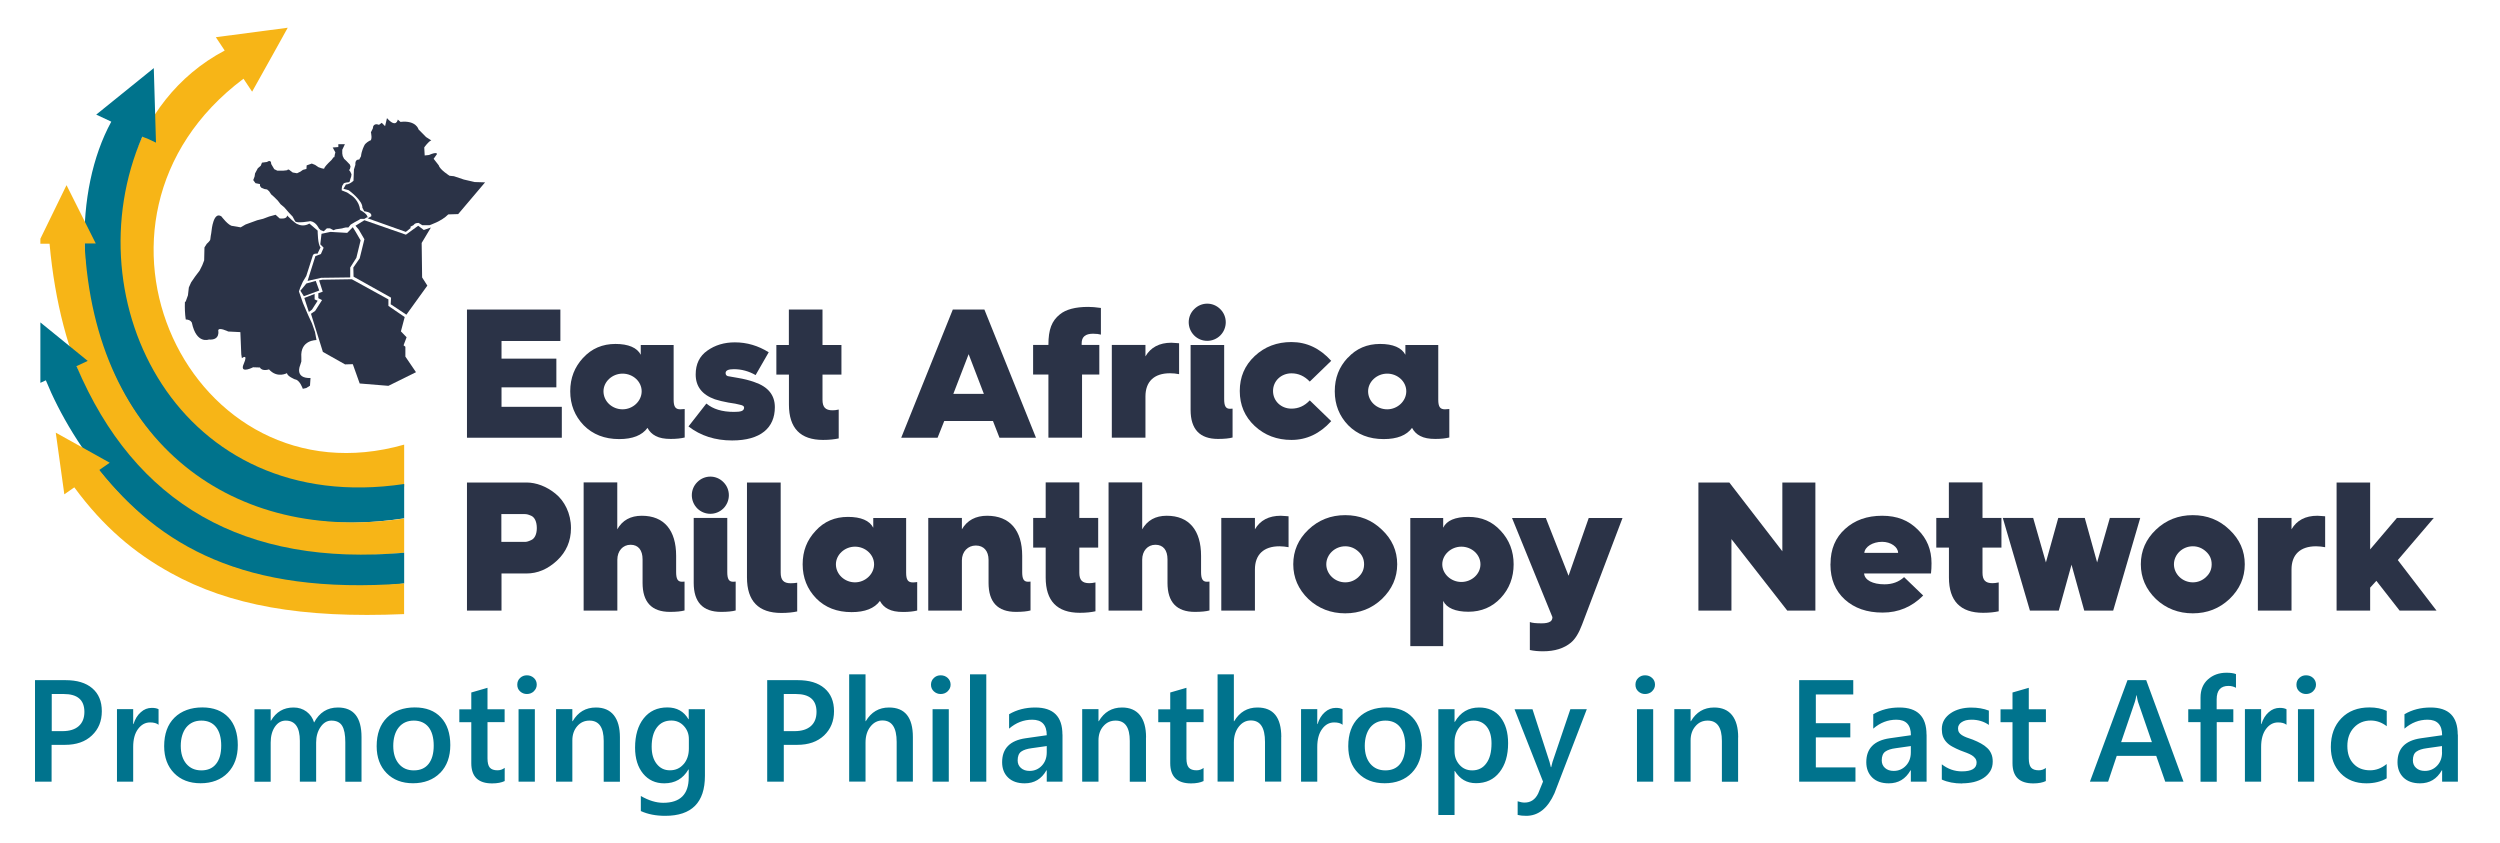 <?xml version="1.0" encoding="UTF-8"?>
<svg xmlns="http://www.w3.org/2000/svg" xmlns:xlink="http://www.w3.org/1999/xlink" id="Layer_1" data-name="Layer 1" viewBox="0 0 330 111.23">
  <defs>
    <style> .cls-1 { fill: none; } .cls-2 { fill: #231f20; } .cls-3 { fill: #00738d; } .cls-4 { clip-path: url(#clippath-1); } .cls-5 { clip-path: url(#clippath-3); } .cls-6 { clip-path: url(#clippath-4); } .cls-7 { clip-path: url(#clippath-2); } .cls-8 { clip-path: url(#clippath-7); } .cls-9 { clip-path: url(#clippath-6); } .cls-10 { clip-path: url(#clippath-8); } .cls-11 { clip-path: url(#clippath-5); } .cls-12 { fill: #f7b517; } .cls-13 { fill: #2b3347; } .cls-14 { clip-path: url(#clippath); } .cls-15 { fill: #00738c; } </style>
    <clipPath id="clippath">
      <rect class="cls-1" x="5.33" y="3.67" width="321.53" height="109.25"></rect>
    </clipPath>
    <clipPath id="clippath-1">
      <rect class="cls-1" x="-13.66" y="-14.87" width="354.94" height="147.29"></rect>
    </clipPath>
    <clipPath id="clippath-2">
      <polygon class="cls-1" points="34.8 12.29 26.36 21.47 26.36 46.55 35.83 51.51 59.04 57.78 59.22 85.97 321.62 85.97 321.62 12.29 34.8 12.29"></polygon>
    </clipPath>
    <clipPath id="clippath-3">
      <polygon class="cls-1" points="34.8 12.29 26.36 21.47 26.36 46.55 35.83 51.51 59.04 57.78 59.22 85.97 321.62 85.97 321.62 12.29 34.8 12.29"></polygon>
    </clipPath>
    <clipPath id="clippath-4">
      <polygon class="cls-1" points="34.8 12.29 26.36 21.47 26.36 46.55 35.83 51.51 59.04 57.78 59.22 85.97 321.62 85.97 321.62 12.29 34.8 12.29"></polygon>
    </clipPath>
    <clipPath id="clippath-5">
      <polygon class="cls-1" points="34.8 12.29 26.36 21.47 26.36 46.55 35.83 51.51 59.04 57.78 59.22 85.97 321.62 85.97 321.62 12.29 34.8 12.29"></polygon>
    </clipPath>
    <clipPath id="clippath-6">
      <polygon class="cls-1" points="34.8 12.29 26.36 21.47 26.36 46.55 35.83 51.51 59.04 57.78 59.22 85.97 321.62 85.97 321.62 12.29 34.8 12.29"></polygon>
    </clipPath>
    <clipPath id="clippath-7">
      <rect class="cls-1" x=".12" y="83.52" width="329.41" height="30.2"></rect>
    </clipPath>
    <clipPath id="clippath-8">
      <rect class="cls-1" x="-13.66" y="-14.87" width="354.94" height="147.29"></rect>
    </clipPath>
  </defs>
  <g class="cls-14">
    <path class="cls-12" d="M53.35,58.69v5.53C13.65,69.47,4.6,19.91,29.66,6.67l-1.17-1.76,9.49-1.25-.78,1.41-1.15,2.07-2.77,4.96-1.14-1.71c-24.97,18.72-6.98,56.33,21.21,48.3"></path>
    <path class="cls-15" d="M53.35,63.89v4.53C15.2,74.26,4.73,34.32,14.69,16.06l-1.99-.93,7.6-6.14.29,9.84-1.02-.48h0s-.79-.31-.79-.31c-9.38,21.64,4.81,50.27,34.56,45.85"></path>
    <path class="cls-12" d="M53.35,68.43v4.53c-23.8,2.52-43.96-9.48-46.81-40.79h-1.53s3.77-7.73,3.77-7.73l3.86,7.7h-1.48c1.37,26.57,19.83,39.66,42.19,36.3"></path>
    <path class="cls-15" d="M53.35,72.96v4.06c-8.86,1.07-16.76-.08-21.98-1.95-13.15-3.68-21.82-16.28-25.32-24.87l-1.41.66.02-.59.02-.49.25-7.55.28.23,4.17,3.39,2.2,1.79-1.48.69c7.71,18.23,22.19,26.48,43.26,24.63"></path>
  </g>
  <g class="cls-4">
    <path class="cls-12" d="M53.35,81.06c-13.6.59-23.08-1.16-30.81-5.43-4.76-2.62-8.88-6.06-12.73-11.3l-1.32.92-.11-.8-1.02-7.34,3.93,2.19,3.19,1.78-1.38.96c7.92,9.89,18.97,16.55,40.24,14.98v4.04Z"></path>
  </g>
  <g class="cls-7">
    <path class="cls-13" d="M66.19,71.53h3.09c.22,0,.44-.05.84-.24.45-.19.74-.77.74-1.58,0-.85-.29-1.43-.74-1.63-.46-.2-.65-.22-.87-.22h-3.07v3.66ZM61.64,80.6v-16.91h7.85c1.27,0,2.66.51,3.84,1.48,1.17.94,2.04,2.59,2.04,4.54,0,1.72-.63,3.15-1.85,4.29-1.23,1.14-2.57,1.7-4.03,1.7h-3.29v4.9h-4.56Z"></path>
    <path class="cls-13" d="M77.04,80.6v-16.92h4.44v6.19c.67-1.19,1.75-1.79,3.24-1.79,2.95,0,4.53,1.92,4.53,5.29v2.13c0,.9.19,1.29.77,1.29l.34-.02v3.81c-.43.12-1.08.19-1.92.19-2.42,0-3.62-1.29-3.62-3.83v-3.11c0-1.19-.55-1.92-1.58-1.92s-1.75.82-1.75,1.97v6.72h-4.44Z"></path>
    <path class="cls-13" d="M91.56,68.37h4.44v7.13c0,.9.19,1.29.77,1.29l.34-.02v3.81c-.43.12-1.08.19-1.92.19-2.42,0-3.62-1.29-3.62-3.83v-8.57ZM92.04,67.11c-.96-.97-.96-2.52,0-3.47.96-.97,2.49-.97,3.45,0,.96.95.96,2.5,0,3.47-.96.95-2.49.95-3.45,0"></path>
    <path class="cls-13" d="M98.61,63.69h4.44v11.89c0,1,.39,1.41,1.32,1.41.31,0,.6-.03.86-.07v3.79c-.55.12-1.25.2-2.09.2-3.02,0-4.54-1.56-4.54-4.69v-12.53Z"></path>
    <path class="cls-13" d="M112.86,76.87c1.37,0,2.52-1.1,2.52-2.38s-1.15-2.33-2.52-2.33-2.52,1.07-2.52,2.33c0,1.33,1.16,2.38,2.52,2.38M107.66,70.07c1.12-1.24,2.56-1.84,4.27-1.84s2.85.48,3.34,1.43v-1.28h4.34v7.21c0,.95.24,1.29.89,1.29.17,0,.36-.02.57-.05v3.76c-.48.12-1.1.19-1.85.19-.84,0-1.49-.12-1.99-.39-.48-.24-.84-.61-1.08-1.07-.72.99-1.97,1.48-3.74,1.48-1.92,0-3.48-.6-4.68-1.82-1.17-1.21-1.78-2.72-1.78-4.49s.57-3.2,1.71-4.42"></path>
    <path class="cls-13" d="M122.53,80.6v-12.23h4.44v1.5c.69-1.19,1.82-1.79,3.33-1.79,3,0,4.63,1.92,4.63,5.29v2.13c0,.9.19,1.29.77,1.29l.33-.02v3.81c-.43.12-1.08.19-1.92.19-2.42,0-3.62-1.29-3.62-3.83v-3.04c0-1.16-.63-1.89-1.68-1.89s-1.84.8-1.84,1.97v6.62h-4.44Z"></path>
    <path class="cls-13" d="M138.03,72.28h-1.65v-3.91h1.65v-4.69h4.44v4.69h2.49v3.91h-2.49v3.32c0,.97.38,1.38,1.32,1.38.22,0,.51-.03.81-.1v3.81c-.55.12-1.22.2-2.06.2-3,0-4.51-1.56-4.51-4.66v-3.96Z"></path>
    <path class="cls-13" d="M146.33,80.6v-16.92h4.44v6.19c.68-1.19,1.75-1.79,3.24-1.79,2.95,0,4.53,1.92,4.53,5.29v2.13c0,.9.2,1.29.77,1.29l.34-.02v3.81c-.43.12-1.08.19-1.92.19-2.42,0-3.62-1.29-3.62-3.83v-3.11c0-1.19-.55-1.92-1.59-1.92s-1.75.82-1.75,1.97v6.72h-4.44Z"></path>
    <path class="cls-13" d="M161.21,80.6v-12.23h4.44v1.5c.69-1.19,1.84-1.79,3.41-1.79.26,0,.91.07,1.03.07v4.08c-.41-.07-.79-.12-1.2-.12-2.11,0-3.24,1.12-3.24,3.06v5.43h-4.44Z"></path>
    <path class="cls-13" d="M179.32,76.16c.5-.46.74-1.02.74-1.68s-.24-1.21-.74-1.67c-.5-.46-1.08-.7-1.75-.7-1.37,0-2.5,1.09-2.5,2.38s1.13,2.38,2.5,2.38c.67,0,1.25-.24,1.75-.7M182.41,69.92c1.34,1.26,2.02,2.79,2.02,4.56s-.68,3.3-2.02,4.59c-1.34,1.26-2.95,1.89-4.84,1.89s-3.53-.63-4.87-1.89c-1.32-1.29-1.99-2.81-1.99-4.59s.67-3.3,1.99-4.56c1.34-1.28,2.97-1.92,4.87-1.92s3.5.63,4.84,1.92"></path>
    <path class="cls-13" d="M192.9,76.82c1.36,0,2.52-1.04,2.52-2.33s-1.15-2.33-2.52-2.33-2.52,1.07-2.52,2.33,1.15,2.33,2.52,2.33M186.16,85.29v-16.91h4.34v1.28c.45-.95,1.58-1.43,3.33-1.43s3.15.61,4.27,1.84c1.13,1.21,1.7,2.7,1.7,4.42s-.57,3.23-1.7,4.44c-1.12,1.21-2.57,1.82-4.27,1.82s-2.88-.49-3.33-1.43v5.97h-4.34Z"></path>
    <path class="cls-13" d="M201.94,82.11c.29.12.82.17,1.56.17.51,0,.89-.07,1.15-.24.17-.12.27-.31.27-.58l-.05-.12-5.28-12.96h4.46l3,7.62,2.66-7.62h4.46l-5.35,14.1c-.41,1.09-.89,1.87-1.46,2.35-.91.75-2.13,1.14-3.67,1.14-.65,0-1.22-.05-1.75-.17v-3.69Z"></path>
  </g>
  <polygon class="cls-13" points="235.27 63.69 235.27 72.77 228.27 63.69 224.19 63.69 224.19 80.6 228.55 80.6 228.55 71.16 235.92 80.6 239.63 80.6 239.63 63.69 235.27 63.69"></polygon>
  <g class="cls-5">
    <path class="cls-13" d="M250.55,72.98c0-.77-.96-1.46-2.11-1.46-1.24,0-2.28.65-2.35,1.46h4.46ZM241.63,74.41c0-1.92.65-3.45,1.92-4.59,1.27-1.16,2.9-1.74,4.89-1.74s3.48.61,4.7,1.82c1.22,1.19,1.82,2.67,1.82,4.44,0,.46-.02.92-.07,1.36h-8.83c.07.87,1.13,1.43,2.69,1.43,1.03,0,1.89-.31,2.59-.95l2.52,2.43c-1.49,1.5-3.26,2.25-5.35,2.25s-3.72-.58-4.99-1.72c-1.27-1.16-1.9-2.69-1.9-4.61v-.12Z"></path>
    <path class="cls-13" d="M257.25,72.28h-1.66v-3.91h1.66v-4.69h4.44v4.69h2.5v3.91h-2.5v3.32c0,.97.38,1.38,1.32,1.38.22,0,.51-.03.82-.1v3.81c-.55.12-1.22.2-2.06.2-3,0-4.51-1.56-4.51-4.66v-3.96Z"></path>
  </g>
  <polygon class="cls-13" points="278.5 68.37 276.82 74.24 275.19 68.37 271.69 68.37 270.06 74.24 268.38 68.37 264.37 68.37 267.95 80.6 271.76 80.6 273.44 74.54 275.12 80.6 278.94 80.6 282.51 68.37 278.5 68.37"></polygon>
  <g class="cls-6">
    <path class="cls-13" d="M291.2,76.16c.51-.46.74-1.02.74-1.68s-.24-1.21-.74-1.67c-.5-.46-1.08-.7-1.75-.7-1.37,0-2.49,1.09-2.49,2.38s1.12,2.38,2.49,2.38c.67,0,1.25-.24,1.75-.7M294.29,69.92c1.34,1.26,2.02,2.79,2.02,4.56s-.67,3.3-2.02,4.59c-1.34,1.26-2.95,1.89-4.84,1.89s-3.53-.63-4.87-1.89c-1.32-1.29-1.99-2.81-1.99-4.59s.67-3.3,1.99-4.56c1.34-1.28,2.98-1.92,4.87-1.92s3.5.63,4.84,1.92"></path>
    <path class="cls-13" d="M298.04,80.6v-12.23h4.44v1.5c.69-1.19,1.84-1.79,3.41-1.79.26,0,.91.07,1.03.07v4.08c-.41-.07-.79-.12-1.2-.12-2.11,0-3.24,1.12-3.24,3.06v5.43h-4.44Z"></path>
  </g>
  <polygon class="cls-13" points="308.43 63.69 308.43 80.6 312.86 80.6 312.86 77.57 313.68 76.67 316.75 80.6 321.62 80.6 316.51 73.93 321.26 68.37 316.39 68.37 312.86 72.52 312.86 63.69 308.43 63.69"></polygon>
  <polygon class="cls-13" points="61.64 40.86 61.64 57.78 74.16 57.78 74.16 53.7 66.2 53.7 66.2 51.13 73.44 51.13 73.44 47.34 66.2 47.34 66.2 45.01 73.97 45.01 73.97 40.86 61.64 40.86"></polygon>
  <g class="cls-11">
    <path class="cls-13" d="M82.18,54.03c1.37,0,2.52-1.09,2.52-2.38s-1.15-2.33-2.52-2.33-2.52,1.07-2.52,2.33c0,1.34,1.15,2.38,2.52,2.38M76.97,47.24c1.13-1.24,2.57-1.84,4.27-1.84s2.86.49,3.34,1.43v-1.29h4.34v7.21c0,.95.24,1.28.89,1.28.17,0,.36-.02.57-.04v3.76c-.48.12-1.1.19-1.84.19-.84,0-1.49-.12-1.99-.39-.48-.24-.84-.61-1.08-1.07-.72.99-1.97,1.48-3.74,1.48-1.92,0-3.48-.61-4.68-1.82-1.17-1.21-1.78-2.72-1.78-4.49s.58-3.2,1.7-4.42"></path>
    <path class="cls-13" d="M93.26,53.28c.86.72,2.06,1.09,3.62,1.09.89,0,1.34-.1,1.34-.58,0-.17-.17-.29-.53-.36-.33-.1-.84-.19-1.54-.29-.69-.12-1.27-.27-1.78-.43-1.7-.61-2.54-1.7-2.54-3.28,0-1.38.51-2.43,1.54-3.15,1.03-.73,2.23-1.09,3.64-1.09,1.58,0,3.07.44,4.46,1.31l-1.73,3.01c-.89-.51-1.85-.78-2.88-.78-.72,0-1.08.17-1.08.51,0,.22.09.34.29.41l1.37.24c.7.12,1.44.29,2.18.56,1.77.61,2.66,1.7,2.66,3.3,0,2.72-1.87,4.39-5.64,4.39-2.23,0-4.15-.61-5.76-1.85l2.35-3.01Z"></path>
    <path class="cls-13" d="M104.13,49.45h-1.65v-3.91h1.65v-4.68h4.44v4.68h2.5v3.91h-2.5v3.32c0,.97.38,1.39,1.32,1.39.22,0,.51-.02.82-.1v3.81c-.55.12-1.22.2-2.06.2-3,0-4.51-1.55-4.51-4.66v-3.96Z"></path>
  </g>
  <path class="cls-13" d="M127.86,46.75l2.01,5.24h-4.03l2.02-5.24ZM125.77,40.86l-6.81,16.92h4.8l.88-2.21h6.43l.86,2.21h4.82l-6.81-16.92h-4.17Z"></path>
  <g class="cls-9">
    <path class="cls-13" d="M138.39,57.77v-8.33h-2.02v-3.91h2.02v-.02c0-2.04.45-3.16,1.51-4.01.79-.65,2.04-.99,3.74-.99.45,0,1.01.04,1.68.14v3.52c-.24-.07-.58-.12-1.03-.12-1.01,0-1.51.41-1.51,1.26v.22h2.33v3.91h-2.28v8.33h-4.44Z"></path>
    <path class="cls-13" d="M146.76,57.77v-12.24h4.44v1.51c.69-1.19,1.85-1.8,3.41-1.8.26,0,.91.07,1.03.07v4.08c-.41-.08-.79-.12-1.2-.12-2.11,0-3.24,1.11-3.24,3.06v5.44h-4.44Z"></path>
    <path class="cls-13" d="M157.15,45.54h4.44v7.14c0,.89.19,1.28.77,1.28l.34-.02v3.81c-.43.12-1.08.19-1.92.19-2.42,0-3.62-1.29-3.62-3.83v-8.57ZM157.63,44.28c-.96-.97-.96-2.53,0-3.47.96-.97,2.49-.97,3.45,0,.96.95.96,2.5,0,3.47-.96.95-2.5.95-3.45,0"></path>
    <path class="cls-13" d="M175.72,47.63l-2.83,2.74c-.7-.73-1.49-1.09-2.42-1.09-1.34,0-2.43.99-2.43,2.33s1.08,2.33,2.43,2.33c.94,0,1.73-.36,2.42-1.09l2.83,2.74c-1.49,1.65-3.24,2.48-5.25,2.48-1.9,0-3.53-.61-4.85-1.84-1.32-1.24-1.97-2.77-1.97-4.62s.65-3.37,1.97-4.61c1.32-1.24,2.95-1.85,4.85-1.85,2.01,0,3.77.83,5.25,2.48"></path>
    <path class="cls-13" d="M183.11,54.03c1.37,0,2.52-1.09,2.52-2.38s-1.15-2.33-2.52-2.33-2.52,1.07-2.52,2.33c0,1.34,1.15,2.38,2.52,2.38M177.9,47.24c1.13-1.24,2.57-1.84,4.27-1.84s2.85.49,3.34,1.43v-1.29h4.34v7.21c0,.95.24,1.28.89,1.28.16,0,.35-.02.57-.04v3.76c-.48.12-1.1.19-1.85.19-.84,0-1.48-.12-1.99-.39-.48-.24-.84-.61-1.08-1.07-.72.99-1.97,1.48-3.75,1.48-1.92,0-3.47-.61-4.67-1.82-1.18-1.21-1.78-2.72-1.78-4.49s.57-3.2,1.7-4.42"></path>
    <path class="cls-2" d="M69.39,44.36c.12,0,.24-.03.36-.03-.12,0-.24.02-.36.03"></path>
    <path class="cls-12" d="M45.06,56.6c-14.14-.03-25.58-11.64-25.56-25.95v-.05c.01-8.23,3.82-15.54,9.74-20.28l1.17,1.91c.08.13.27.13.34,0l4.35-8.31c.07-.14-.03-.31-.19-.29l-9.02.7c-.15.01-.23.18-.16.3l.89,1.45c-7.31,5.64-12.06,14.52-12.07,24.52-.03,17.08,13.64,30.97,30.49,31h9s0-1.95,0-1.95v-3.03s-9-.01-9-.01Z"></path>
    <path class="cls-15" d="M45.25,61.6c-16.42,0-29.79-13.41-30.04-29.99.05-3.46.68-6.83,1.86-10.06l1.77.89c.15.08.32-.04.32-.21l-.66-10.36c0-.17-.21-.27-.34-.17l-8.09,5.93c-.13.1-.11.3.03.38l1.69.85c-1.49,3.92-2.26,8.04-2.26,12.28v.09c0,.14,0,.28.01.42,0,.13-.01.26-.01.39v.09c0,18.97,15.25,34.4,34,34.4h10.53v-4.93h-8.81Z"></path>
    <path class="cls-12" d="M43.33,66.52c-17.75,0-32.31-14.05-33.42-31.73l1.95.04c.15,0,.25-.16.18-.29l-3.77-7.48c-.07-.14-.27-.15-.35-.01l-4.18,7.34c-.08.13.02.3.17.3l1.85.03c.46,20.42,16.95,36.83,37.24,36.83h11.06v-5.02h-10.73Z"></path>
    <path class="cls-15" d="M43,71.5c-14.78,0-27.52-8.71-33.55-21.33l1.06-.46c.14-.06.16-.25.05-.34l-6.5-5.23c-.12-.1-.31-.02-.32.14l-.8,8.43c-.01.15.14.26.28.2l1.52-.67c6.1,14.25,20.11,24.22,36.44,24.22h12.87v-4.95h-11.06Z"></path>
    <path class="cls-12" d="M41.19,76.46c-11.66,0-22.13-5.1-29.4-13.2l.98-.84c.11-.1.09-.28-.05-.34l-7.72-3.09c-.15-.06-.3.07-.27.22l1.67,8.3c.03.15.21.21.32.11l1.32-1.14c8.18,9.17,20.01,14.96,33.15,14.96h12.87v-5h-12.87Z"></path>
  </g>
  <g class="cls-8">
    <path class="cls-3" d="M8.58,98.32c1.49,0,2.68-.41,3.55-1.24.88-.83,1.31-1.89,1.31-3.2s-.42-2.31-1.26-3.03c-.84-.72-2.02-1.07-3.54-1.07h-4.02v13.4h2.19v-4.86h1.76ZM8.42,91.61c1.81,0,2.72.79,2.72,2.36,0,.81-.25,1.43-.74,1.87-.49.44-1.21.67-2.15.67h-1.42v-4.9h1.59ZM20.93,93.62c-.2-.12-.5-.18-.89-.18-.54,0-1.02.18-1.45.57-.44.38-.76.9-.97,1.57h-.04v-1.97h-2.14v9.57h2.14v-4.58c0-1,.21-1.79.64-2.37.43-.58.96-.87,1.59-.87.49,0,.86.1,1.12.31v-2.06ZM30.06,102.02c.89-.92,1.33-2.14,1.33-3.67s-.41-2.78-1.23-3.65c-.83-.88-1.98-1.32-3.46-1.32s-2.76.45-3.67,1.35c-.91.9-1.36,2.16-1.36,3.77,0,1.47.44,2.66,1.31,3.55.87.89,2.03,1.34,3.5,1.34s2.7-.46,3.59-1.38M28.52,95.98c.45.57.68,1.39.68,2.44s-.22,1.85-.68,2.42c-.45.57-1.1.85-1.94.85s-1.49-.29-1.98-.86c-.49-.58-.74-1.37-.74-2.37s.25-1.85.73-2.45c.49-.59,1.15-.89,1.99-.89s1.49.29,1.94.86M47.72,97.29c0-2.6-1.04-3.9-3.12-3.9-1.39,0-2.44.66-3.14,1.98-.18-.59-.51-1.07-1-1.44-.49-.36-1.06-.54-1.71-.54-1.31,0-2.3.58-2.98,1.74h-.04v-1.51h-2.14v9.57h2.14v-5.17c0-.85.19-1.55.56-2.09.37-.54.85-.81,1.42-.81,1.25,0,1.87.89,1.87,2.67v5.39h2.15v-5.17c0-.79.19-1.47.58-2.04.39-.57.87-.85,1.43-.85.66,0,1.14.22,1.42.68.28.45.42,1.17.42,2.18v5.21h2.14v-5.89ZM58.11,102.02c.89-.92,1.33-2.14,1.33-3.67s-.41-2.78-1.24-3.65c-.82-.88-1.97-1.32-3.45-1.32s-2.77.45-3.67,1.35c-.91.9-1.36,2.16-1.36,3.77,0,1.47.44,2.66,1.31,3.55.87.89,2.04,1.34,3.49,1.34s2.7-.46,3.59-1.38M56.57,95.98c.45.57.68,1.39.68,2.44s-.23,1.85-.68,2.42c-.45.57-1.1.85-1.95.85s-1.48-.29-1.97-.86c-.49-.58-.74-1.37-.74-2.37s.24-1.85.73-2.45c.48-.59,1.15-.89,1.98-.89s1.49.29,1.95.86M66.61,101.36c-.27.21-.58.32-.94.32-.47,0-.81-.12-1.02-.36-.2-.24-.3-.65-.3-1.21v-4.79h2.26v-1.7h-2.26v-2.83l-2.14.62v2.22h-1.58v1.7h1.58v5.41c0,1.78.92,2.67,2.75,2.67.69,0,1.24-.11,1.66-.31v-1.72ZM70.47,91.24c.25-.24.38-.53.38-.86,0-.36-.12-.65-.38-.89-.25-.23-.56-.35-.92-.35s-.65.12-.9.35c-.25.24-.37.53-.37.89s.12.65.37.88c.25.23.55.35.9.35s.67-.12.92-.36M70.6,93.61h-2.15v9.57h2.15v-9.57ZM81.83,97.33c0-1.28-.27-2.25-.81-2.93-.54-.67-1.33-1.01-2.36-1.01-1.34,0-2.36.6-3.07,1.81h-.04v-1.59h-2.15v9.57h2.15v-5.45c0-.75.22-1.38.64-1.87.43-.5.97-.74,1.62-.74,1.25,0,1.88.89,1.88,2.68v5.39h2.14v-5.85ZM93.05,93.61h-2.14v1.32h-.04c-.6-1.03-1.53-1.55-2.78-1.55-1.32,0-2.36.48-3.12,1.44-.76.96-1.14,2.25-1.14,3.87,0,1.43.36,2.58,1.06,3.43.7.85,1.63,1.28,2.79,1.28,1.42,0,2.48-.61,3.19-1.83h.04v1.05c0,2.23-1.12,3.35-3.37,3.35-.93,0-1.91-.3-2.95-.9v1.99c.92.42,1.99.63,3.22.63,3.49,0,5.24-1.76,5.24-5.27v-8.8ZM90.23,100.87c-.46.54-1.06.81-1.8.81s-1.31-.29-1.75-.85c-.44-.56-.66-1.31-.66-2.26,0-1.09.23-1.94.69-2.55.46-.61,1.09-.91,1.91-.91.66,0,1.21.24,1.65.72.44.48.66,1.05.66,1.72v1.25c0,.84-.23,1.53-.69,2.07M105.23,98.32c1.49,0,2.67-.41,3.55-1.24.87-.83,1.31-1.89,1.31-3.2s-.42-2.31-1.26-3.03c-.84-.72-2.01-1.07-3.54-1.07h-4.02v13.4h2.19v-4.86h1.76ZM105.06,91.61c1.81,0,2.72.79,2.72,2.36,0,.81-.25,1.43-.74,1.87-.5.44-1.21.67-2.16.67h-1.42v-4.9h1.6ZM120.5,97.29c0-2.6-1.05-3.9-3.15-3.9-1.33,0-2.35.6-3.07,1.81h-.03v-6.19h-2.16v14.16h2.16v-5.15c0-.85.21-1.55.64-2.1.43-.55.96-.82,1.59-.82,1.25,0,1.88.94,1.88,2.84v5.23h2.14v-5.89ZM125.1,91.24c.25-.24.38-.53.38-.86,0-.36-.13-.65-.38-.89-.25-.23-.56-.35-.93-.35s-.65.12-.9.35c-.25.24-.38.53-.38.89s.13.65.38.88c.25.23.55.35.9.35.37,0,.67-.12.93-.36M125.24,93.61h-2.14v9.57h2.14v-9.57ZM130.19,89.01h-2.15v14.17h2.15v-14.17ZM140.24,96.96c0-2.38-1.19-3.57-3.59-3.57-1.3,0-2.45.3-3.45.89v1.9c.9-.78,1.92-1.18,3.05-1.18,1.28,0,1.92.68,1.92,2.05l-2.8.4c-2.06.3-3.09,1.35-3.09,3.16,0,.84.26,1.52.79,2.03.53.51,1.26.76,2.19.76,1.26,0,2.22-.57,2.87-1.72h.04v1.5h2.08v-6.22ZM138.17,99.31c0,.7-.21,1.29-.64,1.75-.43.46-.97.7-1.62.7-.48,0-.86-.13-1.15-.39-.29-.26-.43-.59-.43-1,0-.55.16-.94.47-1.16.31-.22.77-.37,1.39-.45l1.98-.28v.83ZM151.28,97.33c0-1.28-.27-2.25-.81-2.93-.54-.67-1.33-1.01-2.36-1.01-1.34,0-2.36.6-3.07,1.81h-.04v-1.59h-2.15v9.57h2.15v-5.45c0-.75.21-1.38.64-1.87.43-.5.96-.74,1.62-.74,1.25,0,1.87.89,1.87,2.68v5.39h2.14v-5.85ZM158.88,101.36c-.26.21-.58.32-.94.32-.47,0-.81-.12-1.02-.36-.21-.24-.31-.65-.31-1.21v-4.79h2.26v-1.7h-2.26v-2.83l-2.14.62v2.22h-1.58v1.7h1.58v5.41c0,1.78.92,2.67,2.75,2.67.68,0,1.23-.11,1.65-.31v-1.72ZM169.13,97.29c0-2.6-1.05-3.9-3.15-3.9-1.33,0-2.35.6-3.07,1.81h-.04v-6.19h-2.15v14.16h2.15v-5.15c0-.85.22-1.55.65-2.1.43-.55.96-.82,1.59-.82,1.25,0,1.87.94,1.87,2.84v5.23h2.14v-5.89ZM177.22,93.62c-.2-.12-.5-.18-.88-.18-.54,0-1.02.18-1.46.57-.43.38-.76.9-.96,1.57h-.04v-1.97h-2.14v9.57h2.14v-4.58c0-1,.21-1.79.64-2.37.42-.58.95-.87,1.59-.87.49,0,.86.1,1.11.31v-2.06ZM186.35,102.02c.89-.92,1.34-2.14,1.34-3.67s-.41-2.78-1.24-3.65c-.82-.88-1.97-1.32-3.45-1.32s-2.76.45-3.67,1.35c-.91.9-1.36,2.16-1.36,3.77,0,1.47.43,2.66,1.31,3.55.87.89,2.03,1.34,3.5,1.34s2.69-.46,3.58-1.38M184.81,95.98c.45.57.68,1.39.68,2.44s-.22,1.85-.68,2.42c-.45.57-1.1.85-1.94.85s-1.49-.29-1.98-.86c-.49-.58-.74-1.37-.74-2.37s.25-1.85.73-2.45c.49-.59,1.15-.89,1.99-.89s1.49.29,1.94.86M194.83,103.38c1.31,0,2.35-.48,3.1-1.44.76-.96,1.14-2.23,1.14-3.83,0-1.44-.34-2.58-1.01-3.44-.67-.85-1.61-1.28-2.81-1.28-1.41,0-2.48.63-3.21,1.9h-.04v-1.68h-2.14v13.97h2.14v-5.81h.04c.65,1.07,1.58,1.61,2.79,1.61M192.69,95.94c.46-.55,1.08-.82,1.84-.82.72,0,1.29.27,1.72.8.42.53.63,1.27.63,2.21,0,1.13-.22,2-.68,2.62-.45.63-1.07.94-1.87.94-.68,0-1.24-.24-1.67-.73-.44-.49-.66-1.08-.66-1.78v-1.19c0-.82.23-1.51.7-2.06M207.29,93.61l-2.36,6.97c-.08.31-.14.53-.17.68h-.05c-.09-.37-.14-.61-.17-.69l-2.25-6.95h-2.37l3.76,9.55-.64,1.57c-.39.8-.99,1.2-1.79,1.2-.28,0-.58-.06-.92-.17v1.8c.3.08.68.12,1.13.12,1.6,0,2.84-.99,3.73-2.98l4.27-11.1h-2.16ZM218.08,91.24c.25-.24.38-.53.38-.86,0-.36-.12-.65-.38-.89-.25-.23-.56-.35-.93-.35s-.65.12-.9.35c-.25.24-.37.53-.37.89s.12.65.37.88c.25.23.55.35.9.35s.68-.12.93-.36M218.22,93.61h-2.14v9.57h2.14v-9.57ZM229.44,97.33c0-1.28-.27-2.25-.81-2.93-.54-.67-1.32-1.01-2.36-1.01-1.34,0-2.36.6-3.07,1.81h-.04v-1.59h-2.15v9.57h2.15v-5.45c0-.75.21-1.38.64-1.87.42-.5.96-.74,1.61-.74,1.25,0,1.88.89,1.88,2.68v5.39h2.14v-5.85ZM244.93,101.3h-5.24v-3.96h4.55v-1.88h-4.55v-3.79h4.94v-1.89h-7.14v13.4h7.43v-1.88ZM254.3,96.96c0-2.38-1.2-3.57-3.58-3.57-1.31,0-2.46.3-3.45.89v1.9c.9-.78,1.92-1.18,3.05-1.18,1.28,0,1.92.68,1.92,2.05l-2.8.4c-2.06.3-3.09,1.35-3.09,3.16,0,.84.27,1.52.79,2.03.53.51,1.25.76,2.18.76,1.26,0,2.22-.57,2.87-1.72h.04v1.5h2.08v-6.22ZM252.23,99.31c0,.7-.21,1.29-.64,1.75-.43.46-.97.7-1.62.7-.48,0-.86-.13-1.15-.39-.29-.26-.43-.59-.43-1,0-.55.16-.94.47-1.16.31-.22.77-.37,1.39-.45l1.98-.28v.83ZM259.01,103.4c.54,0,1.05-.06,1.53-.17.48-.12.91-.29,1.28-.53.37-.24.66-.54.89-.9.22-.36.33-.78.33-1.27,0-.4-.06-.74-.19-1.03-.12-.29-.3-.55-.53-.76-.23-.22-.5-.42-.83-.6-.32-.18-.69-.35-1.09-.51-.31-.11-.58-.2-.82-.29-.23-.09-.44-.19-.61-.3-.17-.11-.3-.24-.38-.37-.09-.15-.13-.32-.13-.53,0-.17.04-.32.13-.46.08-.14.2-.26.36-.36.15-.1.34-.18.55-.24.22-.05.46-.08.74-.08.86,0,1.63.23,2.29.69v-1.89c-.69-.27-1.47-.4-2.35-.4-.49,0-.97.06-1.44.18-.46.13-.87.3-1.23.55-.36.24-.66.54-.87.89-.21.35-.32.76-.32,1.22,0,.37.05.7.15.98.11.28.26.53.47.75.2.22.46.42.78.59.31.17.66.34,1.05.5.31.12.6.22.85.32.25.1.48.2.67.32.18.12.34.25.45.41.11.15.17.34.17.55,0,.77-.65,1.16-1.94,1.16-.97,0-1.85-.31-2.65-.93v2.01c.76.35,1.66.52,2.69.52M270.06,101.36c-.27.21-.58.32-.94.32-.47,0-.81-.12-1.02-.36-.2-.24-.3-.65-.3-1.21v-4.79h2.26v-1.7h-2.26v-2.83l-2.15.62v2.22h-1.58v1.7h1.58v5.41c0,1.78.91,2.67,2.75,2.67.68,0,1.24-.11,1.65-.31v-1.72ZM283.3,89.78h-2.47l-4.96,13.4h2.4l1.14-3.41h5.21l1.19,3.41h2.41l-4.92-13.4ZM279.99,97.96l1.82-5.34c.07-.21.13-.49.19-.84h.04c.06.38.12.66.17.84l1.84,5.34h-4.05ZM295.15,88.98c-.31-.12-.73-.18-1.25-.18-.98,0-1.79.29-2.45.88-.65.58-.98,1.38-.98,2.39v1.55h-1.62v1.7h1.62v7.87h2.14v-7.87h2.19v-1.7h-2.2v-1.3c0-1.19.52-1.78,1.56-1.78.37,0,.7.09.99.25v-1.8ZM301.81,93.62c-.2-.12-.5-.18-.88-.18-.54,0-1.02.18-1.46.57-.43.38-.76.9-.96,1.57h-.04v-1.97h-2.14v9.57h2.14v-4.58c0-1,.21-1.79.64-2.37.43-.58.96-.87,1.59-.87.49,0,.86.1,1.12.31v-2.06ZM305.33,91.24c.25-.24.38-.53.38-.86,0-.36-.13-.65-.38-.89-.25-.23-.56-.35-.93-.35s-.65.12-.9.35c-.25.24-.37.53-.37.89s.12.65.37.88c.25.23.55.35.9.35s.68-.12.93-.36M305.47,93.61h-2.14v9.57h2.14v-9.57ZM315.04,100.85c-.68.56-1.41.83-2.18.83-.92,0-1.65-.28-2.19-.86-.55-.57-.82-1.35-.82-2.35s.29-1.81.87-2.43c.58-.62,1.32-.93,2.23-.93.74,0,1.45.25,2.1.75v-2.02c-.66-.31-1.42-.46-2.28-.46-1.55,0-2.79.48-3.71,1.43-.93.96-1.39,2.22-1.39,3.8,0,1.42.43,2.57,1.29,3.46.86.89,2,1.33,3.4,1.33,1.03,0,1.93-.22,2.68-.66v-1.89ZM324.42,96.96c0-2.38-1.19-3.57-3.58-3.57-1.31,0-2.46.3-3.45.89v1.9c.91-.78,1.92-1.18,3.05-1.18,1.28,0,1.92.68,1.92,2.05l-2.81.4c-2.06.3-3.08,1.35-3.08,3.16,0,.84.27,1.52.79,2.03.53.51,1.26.76,2.19.76,1.26,0,2.22-.57,2.87-1.72h.04v1.5h2.08v-6.22ZM322.35,99.31c0,.7-.21,1.29-.64,1.75-.43.46-.97.7-1.63.7-.48,0-.86-.13-1.15-.39-.29-.26-.43-.59-.43-1,0-.55.15-.94.47-1.16.31-.22.77-.37,1.39-.45l1.98-.28v.83Z"></path>
  </g>
  <polygon class="cls-13" points="46.92 29.8 48.1 29.07 53.58 30.98 55.2 29.8 55.94 30.36 56.88 30.03 55.66 32.07 55.72 36.62 56.41 37.7 53.64 41.54 51.57 40.16 51.62 39.29 46.67 36.52 46.64 35.31 47.48 34.1 48.1 31.58 47.35 30.3 46.92 29.8"></polygon>
  <polygon class="cls-13" points="42.44 30.86 43.62 30.61 45.83 30.74 46.57 29.99 46.95 30.61 47.6 31.73 47.04 34.03 46.23 35.31 46.23 36.62 42.4 36.67 40.6 37.08 41.63 33.81 42.36 33.53 42.72 32.7 42.28 32.25 42.44 30.86"></polygon>
  <polygon class="cls-13" points="39.65 38.38 40.44 37.42 41.68 37.08 42.14 38.35 40.11 39.1 39.65 38.38"></polygon>
  <polygon class="cls-13" points="40.17 39.33 40.77 41.18 41.18 40.87 41.93 39.7 41.53 39.52 41.53 38.8 40.17 39.33"></polygon>
  <polygon class="cls-13" points="41.05 41.42 41.6 41.04 42.51 39.61 42.02 39.36 42.02 38.71 42.6 38.5 42.12 37.01 42.55 36.92 46.44 36.86 51.27 39.52 51.27 40.38 53.42 41.85 52.92 43.74 53.67 44.52 53.27 45.58 53.51 45.77 53.51 47.07 54.91 49.13 51.27 50.93 47.48 50.62 46.57 48.07 45.55 48.1 42.62 46.45 41.05 41.42"></polygon>
  <g class="cls-10">
    <path class="cls-13" d="M48.57,28.83l5,1.78.62-.5v-.19l.37-.19.19-.19.18-.08.32-.04.5.31h.93s1.62-.52,2.49-1.43l1.31-.04,3.55-4.19-1.37-.04-1.43-.33-1.31-.44-.58-.06s-1.29-.81-1.42-1.37l-.68-.87.44-.62s.06-.37-1.06.12l-.56.06-.06-1.06s.56-.81.93-.93l-.69-.44-.49-.5-.5-.5s-.3-1.24-2.39-1l-.35-.31s-.19,1.21-1.43-.19l-.25,1.06-.44-.44-.37.27s-.5-.27-.75.17l-.06.31-.25.5s.27,1.12-.19,1.12c0,0-.56.31-.68.62,0,0-.37.68-.44,1.43l-.24.44s-.57-.12-.5.68l-.19.62-.06,1.49s-.5.49-1,.49l-.33.57.7.19s1.87,1.37,1.8,2.3l.25.48s.93.08.93.52v.13l-.46.27Z"></path>
    <path class="cls-13" d="M42.34,32.68c-.41-.3-.41-2.24-.41-2.24l-1.09-.93c-.8.49-1.51.1-1.51.1-.32-.03-1.44-1.17-1.44-1.17,0,.55-.98.39-.98.39l-.53-.48-.85.23-.8.3-.77.19-1.54.56-.65.38-1.06-.18c-.54,0-1.48-1.26-1.48-1.26-1.06-.74-1.3,1.85-1.3,1.85l-.05.38s-.12.62-.12.8-.47.59-.47.59l-.3.47-.04,1.71-.25.65-.35.7-.59.78-.53.77-.3.67-.12,1.04-.3.83-.1.05c-.03.77,0,1.58.11,2.31.69.02.81.44.81.44.6,2.86,2.24,2.21,2.24,2.21,1.53.12,1.24-1.18,1.24-1.18,0-.53,1.32.12,1.32.12l1.6.08.12,2.93.08.51s.87-.69.25.74c-.04.09-.07.16-.09.23-.32,1.08,1.32.23,1.32.23l.9.03c.31.56,1.2.25,1.2.25,1.1,1.22,2.38.49,2.38.49,0,.41,1.05.83,1.05.83.64.06,1.03,1.24,1.03,1.24l.46-.1.49-.31.07-1.01c-2.17.06-1.36-1.71-1.36-1.71l.15-.47v-.53c-.19-2.35,2-2.3,2-2.3l-.2-1.07-.39-1.12-.49-1.05-.71-1.65-.53-1.53.17-.5.34-.77.46-.77.83-2.6c.06-.47.65-.34.65-.34l.41-.85Z"></path>
    <path class="cls-13" d="M34.01,22.23l.41-.35.16-.41.67-.09s.55-.42.55.27l.4.68.41.2h.77l.53-.06s.1-.24.41.06l.32.24.57.1.44-.21.34-.24.46-.12.03-.47.68-.24.44.18.44.3s.77.31.77.15.53-.69.53-.69l.41-.4.3-.39s.1.07.1-.07.12-.55.12-.55l-.35-.65.74-.06v-.38s.87,0,.87,0l-.35.74v.49l.06.34.18.36.31.29.45.47.09.26-.09.38-.12.06.18.24.16.34-.04.3-.12.35-.06.24s0,.18-.24.18-.55.12-.55.12l-.22.35-.06.35v.24l.71.28.7.48s.9.66,1.02,1.83c0,0,.89.48.94.83.06.34.12.04.12.04l-.5.3h-.51l-.3.19-.47.25-.53.32-.3.38h-.36c-.11,0-.47.12-.47.12l-.83.12-.3.12-.47-.25h-.41l-.41.39-.41-.15-.24-.24s-.36-.85-1.12-.95c0,0-1.86.35-2.02,0l-.32-.6-.49-.52-.62-.71-.49-.41-.36-.47-.47-.47-.4-.35-.27-.41-.27-.24-.35-.06-.41-.17-.18-.24v-.24l-.59-.12-.3-.41.18-.47.06-.41.35-.65Z"></path>
  </g>
</svg>
